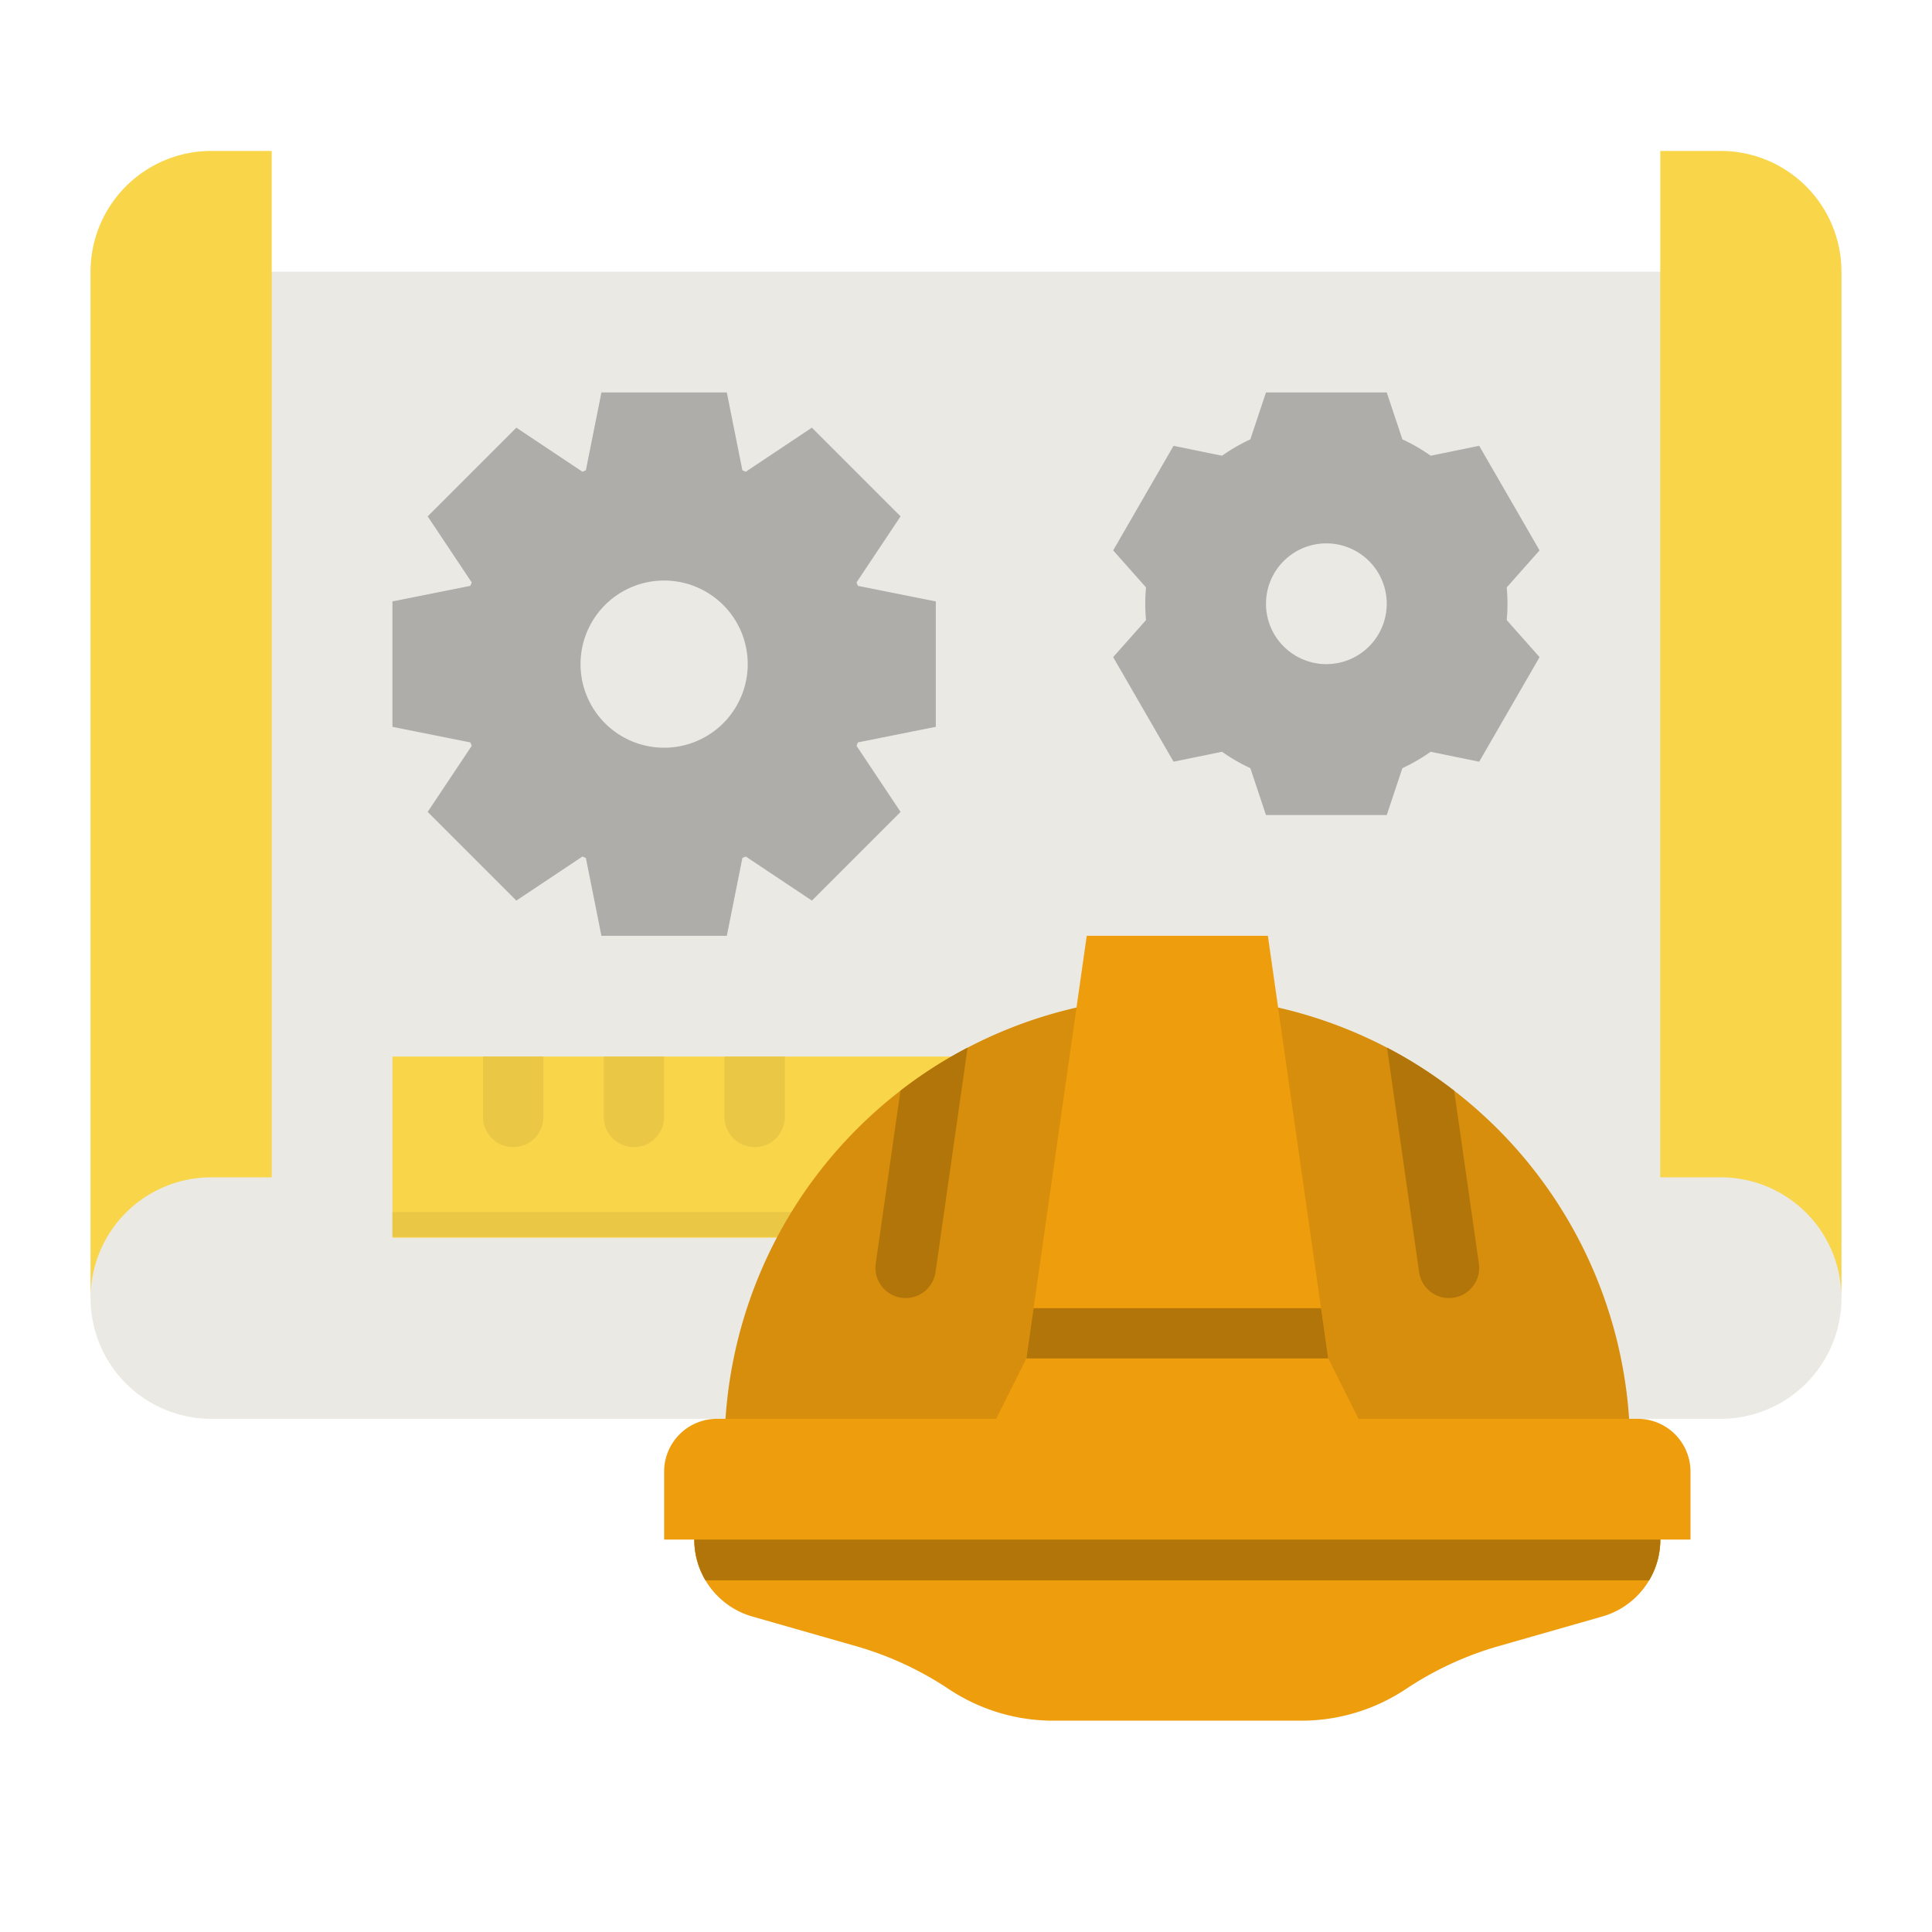 <?xml version="1.0" encoding="UTF-8" standalone="no"?><!-- icon666.com - MILLIONS OF FREE VECTOR ICONS --><svg width="1024" height="1024" viewBox="0 0 512 512" xmlns="http://www.w3.org/2000/svg"><g id="flat"><path d="m456 376h-400a32 32 0 0 1 -32-32v-272h464v272a32 32 0 0 1 -32 32z" fill="#eae9e4"/><path d="m104 280h160v48h-160z" fill="#f9d54a"/><path d="m104 321.184h159.795v6.6h-159.795z" fill="#eac846"/><path d="m399.5 160c0-1.461-.077-2.9-.2-4.331l8.7-9.813-16-27.712-12.851 2.629a47.959 47.959 0 0 0 -7.5-4.341l-4.149-12.432h-32l-4.144 12.432a47.923 47.923 0 0 0 -7.5 4.341l-12.851-2.629-16 27.712 8.7 9.813c-.127 1.428-.2 2.87-.2 4.331s.076 2.9.2 4.331l-8.7 9.813 16 27.712 12.851-2.629a47.923 47.923 0 0 0 7.5 4.341l4.144 12.432h32l4.144-12.432a47.959 47.959 0 0 0 7.5-4.341l12.856 2.629 16-27.712-8.7-9.813c.126-1.431.2-2.87.2-4.331zm-48 16a16 16 0 1 1 16-16 16 16 0 0 1 -16 16z" fill="#aeadaa"/><path d="m488 344a32 32 0 0 0 -32-32h-16v-272h16a32 32 0 0 1 32 32z" fill="#f9d54a"/><path d="m24 344a32 32 0 0 1 32-32h16v-272h-16a32 32 0 0 0 -32 32z" fill="#f9d54a"/><path d="m312 264a120 120 0 0 1 120 120v24a0 0 0 0 1 0 0h-240a0 0 0 0 1 0 0v-24a120 120 0 0 1 120-120z" fill="#d78e0c"/><path d="m256.42 277.63-8.5 59.5a8 8 0 0 1 -7.91 6.87 8.737 8.737 0 0 1 -1.14-.08 8 8 0 0 1 -6.79-9.05l6.55-45.82a118.077 118.077 0 0 1 17.79-11.42z" fill="#b2750a"/><path d="m385.13 343.92a8.737 8.737 0 0 1 -1.14.08 8 8 0 0 1 -7.91-6.87l-8.5-59.5a118.077 118.077 0 0 1 17.79 11.42l6.55 45.82a8 8 0 0 1 -6.79 9.05z" fill="#b2750a"/><path d="m190 376h74l8-16h80l8 16h74a14 14 0 0 1 14 14v18h-272v-18a14 14 0 0 1 14-14z" fill="#ee9d0d"/><path d="m184 408a21.212 21.212 0 0 0 15.384 20.4l27.438 7.839a87.831 87.831 0 0 1 24.578 11.361 50 50 0 0 0 27.735 8.4h65.722a50 50 0 0 0 27.735-8.4 87.831 87.831 0 0 1 24.582-11.367l27.438-7.839a21.212 21.212 0 0 0 15.388-20.394z" fill="#ee9d0d"/><path d="m440 408a21.049 21.049 0 0 1 -2.97 10.8h-250.06a21.049 21.049 0 0 1 -2.97-10.8z" fill="#ee9d0d"/><path d="m248 192.615v-33.23l-20.647-4.13c-.123-.3-.237-.61-.364-.91l11.672-17.508-23.5-23.5-17.508 11.672c-.3-.127-.607-.241-.91-.364l-4.128-20.645h-33.23l-4.13 20.647c-.3.123-.61.237-.91.364l-17.508-11.672-23.5 23.5 11.672 17.508c-.127.3-.241.607-.364.91l-20.645 4.128v33.23l20.647 4.13c.123.3.237.61.364.91l-11.672 17.508 23.5 23.5 17.508-11.672c.3.127.607.241.91.364l4.128 20.645h33.23l4.13-20.647c.3-.123.61-.237.91-.364l17.508 11.672 23.5-23.5-11.672-17.508c.127-.3.241-.607.364-.91zm-72 5.539a22.154 22.154 0 1 1 22.154-22.154 22.154 22.154 0 0 1 -22.154 22.154z" fill="#aeadaa"/><path d="m352 360h-80l16-112h48z" fill="#ee9d0d"/><path d="m352 360h-80l1.9-13.32h76.2z" fill="#ee9d0d"/><g fill="#eac846"><path d="m144 280v16a8 8 0 0 1 -16 0v-16z"/><path d="m176 280v16a8 8 0 0 1 -16 0v-16z"/><path d="m208 280v16a8 8 0 0 1 -16 0v-16z"/></g><path d="m350.1 346.68h-76.2l-1.9 13.32h80z" fill="#b2750a"/><path d="m440 408a21.049 21.049 0 0 1 -2.97 10.8h-250.06a21.049 21.049 0 0 1 -2.97-10.8z" fill="#b2750a"/></g></svg>